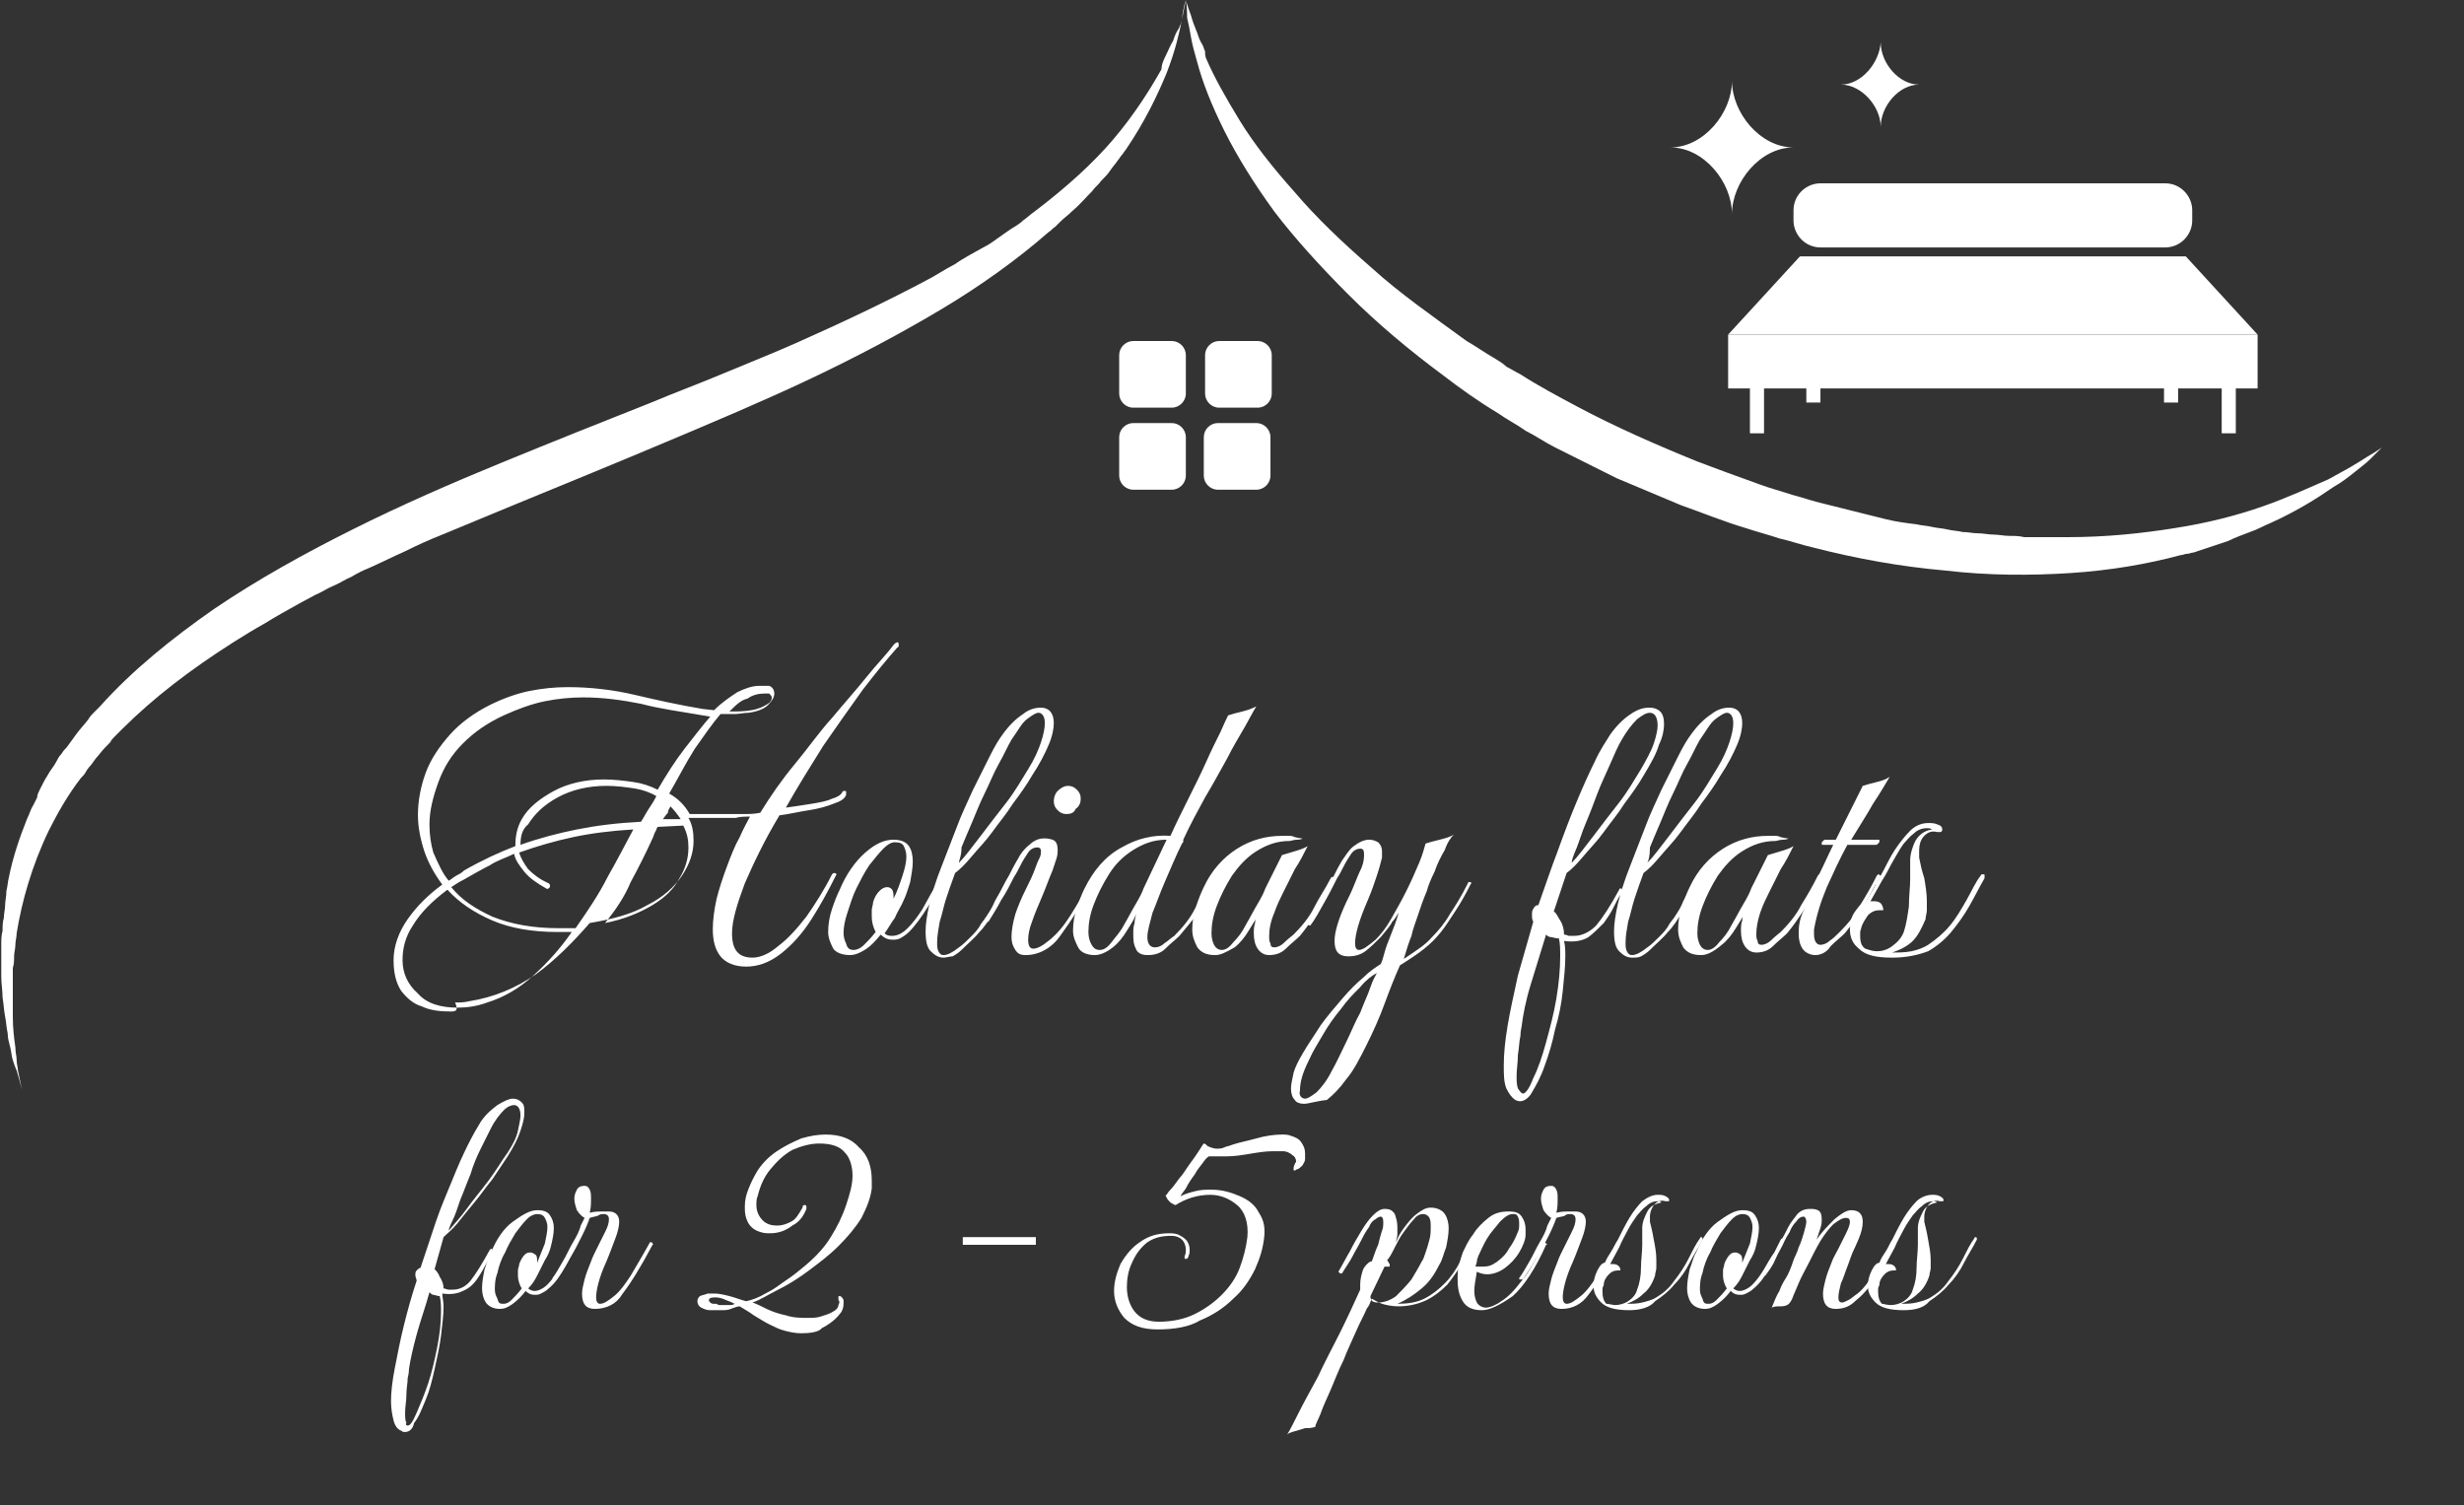 <?xml version="1.0" encoding="UTF-8"?>
<!-- Generator: Adobe Illustrator 27.0.1, SVG Export Plug-In . SVG Version: 6.00 Build 0)  -->
<svg xmlns="http://www.w3.org/2000/svg" xmlns:xlink="http://www.w3.org/1999/xlink" version="1.1" id="Ebene_1" x="0px" y="0px" viewBox="0 0 192.2 117.4" style="enable-background:new 0 0 192.2 117.4;" xml:space="preserve">
<rect x="0" y="0" width="192.2" height="117.4" fill="#333333" stroke="none"/>
<style type="text/css">
	.st0{fill:#FFFFFF;}
</style>
<g>
	<path class="st0" d="M130.3,11.5c2.6,0,4.8,2.7,4.8,5.2c0-2.5,2.2-5.2,4.8-5.2c-2.6,0-4.8-2.7-4.8-5.2   C135.1,8.8,132.9,11.5,130.3,11.5z"></path>
	<path class="st0" d="M143.6,6.6c1.6,0,3.1,1.7,3.1,3.3c0-1.6,1.4-3.3,3-3.3c-1.6,0-3-1.7-3-3.3C146.6,4.9,145.2,6.6,143.6,6.6z"></path>
	<g>
		<path class="st0" d="M92.5,30.7c0,0.6-0.5,1.1-1.1,1.1h-3c-0.6,0-1.1-0.5-1.1-1.1v-3c0-0.6,0.5-1.1,1.1-1.1h3    c0.6,0,1.1,0.5,1.1,1.1V30.7z"></path>
		<path class="st0" d="M99.2,30.7c0,0.6-0.5,1.1-1.1,1.1h-3c-0.6,0-1.1-0.5-1.1-1.1v-3c0-0.6,0.5-1.1,1.1-1.1h3    c0.6,0,1.1,0.5,1.1,1.1V30.7z"></path>
		<path class="st0" d="M92.5,37.1c0,0.6-0.5,1.1-1.1,1.1h-3c-0.6,0-1.1-0.5-1.1-1.1v-3c0-0.6,0.5-1.1,1.1-1.1h3    c0.6,0,1.1,0.5,1.1,1.1V37.1z"></path>
		<path class="st0" d="M99.1,37.1c0,0.6-0.5,1.1-1.1,1.1h-3c-0.6,0-1.1-0.5-1.1-1.1v-3c0-0.6,0.5-1.1,1.1-1.1h3    c0.6,0,1.1,0.5,1.1,1.1V37.1z"></path>
	</g>
	<g>
		<path class="st0" d="M1.7,85c0,0-0.1-0.5-0.4-1.5C1.2,83.3,1.1,83,1,82.7s-0.1-0.6-0.2-1S0.6,81,0.6,80.6    c-0.1-0.4-0.1-0.8-0.2-1.3s-0.1-0.9-0.2-1.5c0-0.5-0.1-1.1-0.1-1.6c0-0.1,0-0.3,0-0.4s0-0.3,0-0.4c0-0.3,0-0.6,0-0.9s0-0.6,0-0.9    s0-0.6,0.1-1c0-0.3,0-0.7,0.1-1c0-0.3,0.1-0.7,0.1-1s0.1-0.7,0.1-1.1c0.1-0.4,0.1-0.7,0.2-1.1c0.3-1.5,0.8-3,1.4-4.5    c0.2-0.4,0.3-0.8,0.5-1.1c0.1-0.2,0.2-0.4,0.3-0.6c0-0.2,0.1-0.4,0.2-0.6c0.2-0.4,0.4-0.8,0.6-1.1c0.2-0.4,0.5-0.7,0.7-1.1    c0.1-0.2,0.2-0.4,0.4-0.6c0.1-0.2,0.3-0.4,0.4-0.5c0.3-0.4,0.5-0.7,0.8-1.1c0.3-0.4,0.6-0.7,0.9-1.1c0.1-0.2,0.3-0.4,0.4-0.5    c0.2-0.2,0.3-0.3,0.5-0.5c2.5-2.8,5.6-5.3,8.9-7.6c3.4-2.3,7-4.3,10.8-6.2s7.7-3.6,11.6-5.2c3.9-1.6,7.9-3.2,11.7-4.7    c1.9-0.8,3.8-1.5,5.7-2.3s3.7-1.5,5.5-2.3c3.6-1.6,7-3.2,10.2-4.9c0.8-0.4,1.5-0.9,2.3-1.3c0.7-0.5,1.5-0.9,2.2-1.3    c0.4-0.2,0.7-0.4,1.1-0.7c0.3-0.2,0.7-0.5,1-0.7s0.7-0.4,1-0.7c0.3-0.2,0.6-0.5,0.9-0.7c2.5-1.9,4.6-3.8,6.2-5.7s2.8-3.8,3.7-5.4    c0-0.4,0.2-0.8,0.4-1.2s0.3-0.7,0.5-1c0.1-0.3,0.2-0.6,0.4-0.9C92,2.2,92,2,92.1,1.9c0-0.1,0.1-0.3,0.1-0.4c0.1-1,0.3-1.5,0.3-1.5    s-0.1,0.5-0.3,1.5c-0.2,1-0.5,2.4-1.2,4.2c-0.7,1.7-1.7,3.8-3.2,6c-0.1,0.1-0.2,0.3-0.3,0.4c-0.1,0.1-0.2,0.3-0.3,0.4    c-0.2,0.3-0.4,0.5-0.6,0.8s-0.4,0.5-0.7,0.8c-0.2,0.3-0.5,0.5-0.7,0.8c-0.5,0.5-1,1.1-1.6,1.6c-0.3,0.3-0.6,0.5-0.9,0.8    c-0.1,0.1-0.3,0.3-0.4,0.4c-0.2,0.1-0.3,0.3-0.5,0.4c-2.4,2.1-5.3,4.2-8.5,6.1s-6.6,3.7-10.2,5.4c-3.6,1.7-7.4,3.3-11.2,4.9    c-3.8,1.6-7.7,3.2-11.6,4.8c-1.9,0.8-3.9,1.6-5.8,2.4c-1,0.4-1.9,0.8-2.9,1.3c-0.9,0.4-1.9,0.9-2.8,1.3c-0.5,0.2-0.9,0.4-1.4,0.7    c-0.5,0.2-0.9,0.5-1.4,0.7s-0.9,0.5-1.4,0.7c-0.4,0.2-0.9,0.5-1.3,0.7c-0.9,0.5-1.8,1-2.6,1.5c-0.9,0.5-1.7,1-2.5,1.5    c-3.3,2.1-6.2,4.3-8.7,6.8c-0.2,0.2-0.3,0.3-0.5,0.5s-0.3,0.3-0.4,0.5c-0.3,0.3-0.6,0.6-0.9,1c-0.3,0.3-0.5,0.7-0.8,1    C7,59.8,6.8,60,6.7,60.2c-0.1,0.2-0.2,0.3-0.4,0.5c-1,1.3-1.8,2.7-2.5,4.1c-1.3,2.7-2.1,5.5-2.5,8c0,0.3-0.1,0.6-0.1,0.9    s-0.1,0.6-0.1,0.9s0,0.6-0.1,0.9c0,0.1,0,0.3,0,0.4s0,0.3,0,0.4c0,0.5,0,1.1,0,1.6s0,1,0,1.4c0,0.9,0.1,1.7,0.2,2.4    c0,0.4,0.1,0.7,0.1,1s0.1,0.6,0.1,0.8C1.6,84.4,1.7,85,1.7,85z"></path>
		<path class="st0" d="M92.5,0c0,0,0.1,0.4,0.4,1.2c0.1,0.4,0.3,0.9,0.5,1.4c0.1,0.3,0.2,0.6,0.4,0.9C93.9,3.7,93.9,3.8,94,4    c0,0.2,0,0.4,0.1,0.6c0.6,1.4,1.5,3,2.6,4.8s2.6,3.7,4.3,5.6c1.7,2,3.7,3.9,6,5.9c2.2,2,4.8,3.8,7.4,5.7c0.7,0.4,1.4,0.9,2.1,1.3    c0.3,0.2,0.7,0.4,1,0.7c0.4,0.2,0.7,0.4,1.1,0.6c1.4,0.9,2.9,1.7,4.4,2.5c3,1.6,6.2,3,9.4,4.3c1.6,0.6,3.2,1.2,4.9,1.8    c0.8,0.3,1.6,0.5,2.5,0.8c0.8,0.2,1.6,0.5,2.5,0.7c0.4,0.1,0.8,0.2,1.2,0.3s0.8,0.2,1.2,0.3s0.8,0.2,1.2,0.3s0.8,0.2,1.2,0.3    c0.8,0.2,1.6,0.3,2.4,0.4c0.4,0.1,0.8,0.1,1.2,0.2c0.4,0.1,0.8,0.1,1.2,0.2c0.4,0.1,0.8,0.1,1.2,0.2c0.4,0,0.8,0.1,1.2,0.1    s0.8,0.1,1.2,0.1s0.8,0.1,1.2,0.1s0.8,0,1.2,0.1c0.4,0,0.8,0,1.1,0c0.8,0,1.5,0,2.3,0c3,0,5.8-0.3,8.3-0.7c2.6-0.4,4.9-1,6.9-1.7    s3.7-1.5,5.1-2.1c0.7-0.4,1.3-0.7,1.8-1s1-0.6,1.3-0.8c0.7-0.4,1.1-0.7,1.1-0.7s-0.3,0.3-0.9,0.9c-0.3,0.3-0.7,0.6-1.2,1    s-1,0.8-1.7,1.2c-1.3,0.9-2.9,1.9-4.9,2.8c-0.5,0.2-1,0.5-1.6,0.7c-0.5,0.2-1.1,0.4-1.7,0.7c-0.6,0.2-1.2,0.4-1.8,0.6    c-0.3,0.1-0.6,0.2-0.9,0.3c-0.2,0-0.3,0.1-0.5,0.1s-0.3,0.1-0.5,0.1c-2.6,0.7-5.5,1.2-8.6,1.4s-6.4,0.2-9.8-0.2    c-3.4-0.3-6.8-0.9-10.3-1.8c-0.9-0.2-1.7-0.5-2.6-0.7c-0.9-0.3-1.7-0.5-2.6-0.8c-1.7-0.5-3.4-1.2-5.1-1.8c-1.7-0.7-3.3-1.4-5-2.1    c-1.6-0.8-3.2-1.6-4.8-2.4c-0.8-0.4-1.5-0.9-2.3-1.3c-0.7-0.5-1.5-0.9-2.2-1.4c-1.5-0.9-2.9-1.9-4.2-2.9c-2.7-2-5.2-4.1-7.4-6.3    c-2.2-2.2-4.2-4.4-5.8-6.5c-1.6-2.2-2.9-4.3-3.9-6.3s-1.7-3.8-2.1-5.3c-0.2-0.7-0.4-1.4-0.5-2s-0.2-1.1-0.3-1.5    C92.6,0.4,92.5,0,92.5,0z"></path>
	</g>
	<g>
		<path class="st0" d="M168.9,19.3H142c-1.2,0-2.1-1-2.1-2.1v-0.8c0-1.2,1-2.1,2.1-2.1h26.9c1.2,0,2.1,1,2.1,2.1v0.8    C171,18.3,170.1,19.3,168.9,19.3z"></path>
		<g>
			<rect x="136.5" y="29" class="st0" width="1.1" height="4.8"></rect>
			<rect x="140.9" y="26.6" class="st0" width="1.1" height="4.8"></rect>
			<polygon class="st0" points="173.3,33.8 174.4,33.8 174.4,29 173.3,29    "></polygon>
			<polygon class="st0" points="168.8,31.4 169.9,31.4 169.9,26.6 168.8,26.6    "></polygon>
			<polygon class="st0" points="170.5,20 156,20 154.9,20 140.4,20 134.8,26.1 154.9,26.1 156,26.1 176.1,26.1    "></polygon>
			<polygon class="st0" points="156,26.1 154.9,26.1 134.8,26.1 134.8,30.3 154.9,30.3 156,30.3 176.1,30.3 176.1,26.1    "></polygon>
		</g>
	</g>
</g>
<g>
	<path class="st0" d="M31.6,111.7c-0.1,0-0.2,0-0.3-0.1c-0.3-0.1-0.5-0.4-0.6-0.8c-0.1-0.4-0.2-0.9-0.2-1.5c0-0.7,0.1-1.6,0.3-2.6   c0.2-1,0.4-2.1,0.7-3.3c0.3-1.2,0.6-2.3,1-3.5c0-0.1-0.1-0.3-0.1-0.4c0-0.2,0-0.3,0.1-0.4c0.1-0.1,0.2-0.2,0.3-0.2   c0.4-1.2,0.8-2.4,1.2-3.6c0.4-1.2,0.9-2.3,1.3-3.3c0.4-1,0.8-1.9,1.2-2.7s0.7-1.3,1-1.8c0.4-0.6,0.9-1,1.3-1.3   c0.5-0.3,0.9-0.5,1.2-0.5c0.3,0,0.5,0.1,0.7,0.3c0.2,0.2,0.2,0.4,0.2,0.8c0,0.4-0.1,0.8-0.3,1.4c-0.2,0.6-0.5,1.2-1,2   c-0.4,0.6-0.8,1.2-1.2,1.8c-0.5,0.6-0.9,1.2-1.4,1.8c-0.5,0.6-0.9,1.1-1.3,1.6c-0.4,0.5-0.8,0.8-1.1,1.1L33.9,99   c0.1,0.1,0.3,0.3,0.4,0.6c0.2,0.3,0.3,0.6,0.3,0.9c0.1,0,0.3,0.1,0.4,0.1c0.1,0,0.2,0,0.3,0c0.5,0,1-0.2,1.4-0.7   c0.4-0.5,0.9-1.3,1.5-2.4c0,0,0.1-0.1,0.1-0.1c0,0,0.1,0,0.1,0.1c0,0,0,0.1,0,0.2c-0.2,0.4-0.4,0.8-0.6,1.1c-0.2,0.4-0.4,0.7-0.6,1   c-0.3,0.4-0.6,0.7-1.1,0.9c-0.4,0.2-0.9,0.3-1.6,0.2c0,0.3,0.1,0.6,0.1,1c0,0.7-0.1,1.4-0.2,2.3c-0.1,0.8-0.3,1.7-0.5,2.6   c-0.2,0.9-0.4,1.7-0.7,2.4c-0.3,0.7-0.5,1.3-0.9,1.8C32.2,111.5,31.9,111.7,31.6,111.7z M31.8,111.2c0.2,0,0.4-0.3,0.7-1   c0.3-0.7,0.6-1.4,0.9-2.3c0.3-0.9,0.5-1.8,0.7-2.8c0.2-1,0.3-1.9,0.3-2.8c0-0.4,0-0.8-0.1-1.2c-0.2,0-0.4-0.1-0.5-0.1   c-0.1,0-0.2-0.1-0.3-0.2c-0.3,1.1-0.7,2.2-1,3.3c-0.3,1.1-0.5,2-0.6,2.7c0,0.1,0,0.3-0.1,0.7c0,0.4-0.1,0.8-0.1,1.3   c0,0.5-0.1,0.9-0.1,1.4c0,0.3,0,0.6,0.1,0.8C31.6,111.1,31.7,111.2,31.8,111.2z M35,96c0.4-0.5,0.9-1,1.4-1.7   c0.5-0.7,1.1-1.4,1.7-2.2c0.6-0.8,1-1.5,1.5-2.2c0.4-0.6,0.7-1.2,0.8-1.7s0.2-0.9,0.2-1.2c0-0.5-0.2-0.8-0.5-0.8   c-0.2,0-0.5,0.1-0.8,0.4c-0.3,0.3-0.7,0.8-1,1.4c-0.2,0.4-0.5,1-0.8,1.6c-0.3,0.6-0.6,1.3-0.8,2c-0.3,0.7-0.5,1.3-0.8,2   c-0.2,0.6-0.4,1.2-0.6,1.6C35.1,95.6,35,95.9,35,96z"></path>
	<path class="st0" d="M39,102.1c-0.5,0-0.9-0.2-1.1-0.5c-0.2-0.3-0.3-0.7-0.3-1.1c0-0.5,0.1-1,0.2-1.5c0.2-0.5,0.3-1,0.5-1.3   c0.4-1,1-1.9,1.7-2.4s1.3-0.9,1.9-0.9c0.5,0,0.8,0.1,1,0.4c0.2,0.3,0.3,0.6,0.3,1c0,0.4-0.1,0.9-0.2,1.3c-0.1,0.5-0.3,0.9-0.5,1.2   c-0.2,0.4-0.4,0.8-0.6,1.2c-0.2,0.4-0.4,0.7-0.7,1c0.1,0.1,0.3,0.2,0.5,0.2c0.3,0,0.7-0.2,1-0.5c0.3-0.3,0.6-0.7,0.9-1.2   c0.3-0.5,0.5-0.9,0.8-1.3c0.2-0.4,0.4-0.8,0.5-1c0,0,0.1-0.1,0.1-0.1c0,0,0.1,0,0.1,0.1c0,0.1,0,0.1,0,0.2c-0.3,0.6-0.6,1.2-1,1.9   c-0.4,0.7-0.8,1.3-1.3,1.7c-0.2,0.2-0.4,0.3-0.6,0.4c-0.2,0.1-0.3,0.1-0.5,0.1c-0.3,0-0.5-0.1-0.7-0.3c-0.3,0.4-0.6,0.7-1,1   C39.6,102,39.3,102.1,39,102.1z M39.3,101.7c0.2,0,0.4-0.1,0.6-0.3c0.2-0.2,0.5-0.5,0.8-0.9c-0.2-0.3-0.3-0.7-0.3-1   c0-0.1,0-0.3,0-0.4c0-0.2,0.1-0.3,0.1-0.5c0.1-0.3,0.3-0.6,0.4-0.7c0.2-0.2,0.3-0.2,0.5-0.2c0.1,0,0.3,0.1,0.4,0.2   c0.1,0.1,0.1,0.3,0.1,0.6c0.2-0.5,0.4-1,0.6-1.5c0.1-0.5,0.2-0.9,0.2-1.3c0-0.3-0.1-0.5-0.2-0.7c-0.1-0.2-0.3-0.3-0.6-0.3   c-0.2,0-0.5,0.1-0.8,0.4c-0.3,0.3-0.6,0.7-0.9,1.1c-0.3,0.5-0.6,1-0.8,1.5c-0.3,0.5-0.5,1.1-0.6,1.6c-0.2,0.5-0.2,1-0.2,1.3   c0,0.3,0.1,0.5,0.2,0.7C38.9,101.7,39,101.7,39.3,101.7z"></path>
	<path class="st0" d="M46.4,102.1c-0.7,0-1-0.4-1-1.2c0-0.3,0.1-0.7,0.2-1.1c0.1-0.4,0.3-0.9,0.5-1.4c0.1-0.3,0.3-0.7,0.5-1.1   c0.2-0.4,0.4-0.8,0.6-1.2c0.2-0.4,0.3-0.7,0.3-1c0-0.2-0.1-0.4-0.4-0.4c-0.1,0-0.3,0-0.4,0.1c-0.2,0.1-0.4,0.1-0.7,0.2   c-0.1,0.3-0.3,0.8-0.6,1.4c-0.3,0.6-0.6,1.2-1,1.8c-0.3,0.6-0.7,1.1-1,1.6c0,0,0,0-0.1,0s-0.1,0-0.1,0c-0.1,0-0.1,0-0.1-0.1   c0.3-0.4,0.5-0.8,0.8-1.3c0.3-0.5,0.5-1,0.8-1.5s0.5-0.9,0.6-1.3c0.2-0.4,0.3-0.6,0.3-0.6c-0.2-0.1-0.4-0.3-0.6-0.6   c-0.1-0.3-0.2-0.6-0.2-0.9c0-0.3,0.1-0.5,0.2-0.7c0.1-0.2,0.3-0.3,0.6-0.3c0.2,0,0.3,0.1,0.4,0.3c0.1,0.2,0.1,0.4,0.1,0.7   c0,0.4,0,0.7-0.1,1.1c0.4-0.1,0.7-0.1,0.9-0.1c0.2,0,0.5,0,0.6,0c0.5,0,0.8,0.3,0.8,0.8c0,0.3-0.1,0.8-0.3,1.3   c-0.2,0.5-0.4,1.1-0.7,1.8c-0.6,1.3-0.8,2.3-0.8,2.8c0,0.3,0.1,0.5,0.3,0.5c0.3,0,0.6-0.2,1.1-0.6c0.5-0.4,0.9-1,1.3-1.6   c0.4-0.7,0.9-1.5,1.5-2.6c0,0,0,0,0.1,0c0,0,0.1,0,0.1,0.1c0,0,0.1,0.1,0,0.1c-0.9,1.7-1.7,3-2.4,3.9   C48.1,101.7,47.3,102.1,46.4,102.1z"></path>
	<path class="st0" d="M62.5,104c-0.5,0-0.9-0.1-1.3-0.2c-0.4-0.1-0.8-0.3-1.2-0.5c-0.4-0.2-0.7-0.4-1.2-0.7   c-0.4-0.3-0.8-0.5-1.1-0.7c-0.2,0-0.4,0.1-0.7,0.2c-0.2,0.1-0.5,0.1-0.8,0.1c-0.2,0-0.5,0-0.8,0c-0.3,0-0.5-0.1-0.7-0.2   c-0.2-0.1-0.3-0.3-0.3-0.5c0-0.2,0.1-0.3,0.2-0.4c0.2-0.1,0.4-0.1,0.6-0.2c0.2,0,0.4,0,0.5,0c0.4,0,0.8,0.1,1.2,0.2   c0.4,0.1,0.9,0.3,1.3,0.4c0.5-0.1,1-0.3,1.5-0.6c0.2-0.1,0.6-0.3,1-0.6c0.4-0.3,0.9-0.6,1.4-1c0.5-0.4,1-0.8,1.5-1.3   c0.5-0.5,0.9-1,1.2-1.5c0.5-0.8,0.9-1.6,1.2-2.5c0.3-0.9,0.5-1.6,0.5-2.3c0-0.7-0.2-1.4-0.6-1.8c-0.4-0.5-1.1-0.7-2-0.7   c-0.7,0-1.4,0.2-2.1,0.5c-0.7,0.4-1.2,0.9-1.7,1.5c-0.5,0.6-0.8,1.3-1,2.1c-0.1,0.2-0.1,0.5-0.1,0.7c0,0.5,0.2,0.9,0.5,1.2   c0.3,0.3,0.7,0.4,1.1,0.4c0.4,0,0.7-0.1,1.1-0.3s0.6-0.6,0.9-1.1c0-0.2,0.1-0.2,0.2-0.2c0,0,0.1,0,0.1,0.1c0,0,0,0,0,0.1   c0,0,0,0.1,0,0.1c-0.2,0.5-0.5,1-1.1,1.3c-0.5,0.4-1.1,0.6-1.7,0.6c-0.3,0-0.5,0-0.8-0.1s-0.5-0.2-0.7-0.4   c-0.2-0.2-0.3-0.4-0.4-0.7c-0.1-0.3-0.1-0.6-0.1-0.9c0-0.5,0.1-0.9,0.3-1.4c0.2-0.5,0.4-0.9,0.7-1.4c0.4-0.6,0.9-1.1,1.5-1.5   c0.6-0.4,1.2-0.7,1.9-1c0.7-0.2,1.3-0.3,1.9-0.3c1.1,0,2,0.3,2.6,1c0.7,0.6,1,1.5,1,2.6c0,0.1,0,0.2,0,0.3s0,0.2,0,0.3   c-0.1,0.8-0.4,1.5-0.8,2.3c-0.5,0.8-1.1,1.5-1.8,2.2c-0.7,0.7-1.5,1.3-2.3,1.9c-0.8,0.6-1.6,1.1-2.4,1.5c-0.8,0.4-1.4,0.8-2,1   c0.3,0.1,0.7,0.3,1.1,0.5s1,0.4,1.5,0.5c0.6,0.2,1.2,0.2,1.7,0.2c0.3,0,0.7,0,1-0.1c0.3-0.1,0.7-0.2,1-0.4c0.2-0.1,0.4-0.3,0.4-0.5   c0.1-0.2,0.1-0.3,0-0.4c0-0.1,0-0.2,0-0.2c0-0.1,0-0.1,0.1-0.1c0.1,0,0.2,0.1,0.3,0.3c0,0.1,0,0.2,0,0.3c0,0.3-0.1,0.6-0.3,0.8   c-0.3,0.4-0.8,0.8-1.4,1.1C63.9,103.9,63.2,104,62.5,104z M56.2,101.8c0.2,0,0.4,0,0.6,0c0.2,0,0.4,0,0.5-0.1   c-0.2-0.1-0.4-0.2-0.7-0.3c-0.2-0.1-0.5-0.2-0.8-0.2c-0.4,0-0.5,0.1-0.5,0.2c0,0.1,0,0.1,0.1,0.2c0.1,0.1,0.2,0.1,0.3,0.1   c0.1,0,0.1,0,0.2,0C56,101.8,56.1,101.8,56.2,101.8z"></path>
	<path class="st0" d="M75.1,97.1l0-0.6h5.7v0.6H75.1z"></path>
	<path class="st0" d="M90.3,103.7c-1.2,0-2-0.3-2.6-0.9c-0.5-0.6-0.8-1.3-0.8-2.1c0-0.7,0.2-1.4,0.5-2.1c0.4-0.7,0.9-1.3,1.5-1.7   c0.7-0.5,1.4-0.7,2.3-0.7c0.2,0,0.4,0,0.7,0.1c0.2,0.1,0.4,0.2,0.6,0.4c0.2,0.2,0.3,0.5,0.3,0.8c0,0.1,0,0.3-0.1,0.5   c0,0.1-0.1,0.2-0.2,0.2c-0.1,0-0.1,0-0.1-0.2c0.1-0.2,0.1-0.4,0.1-0.5c0-0.3-0.1-0.6-0.3-0.8c-0.2-0.2-0.5-0.3-0.8-0.3   c-0.7,0-1.3,0.1-1.9,0.5c-0.5,0.4-0.9,0.9-1.2,1.6c-0.3,0.6-0.4,1.3-0.4,1.9c0,0.7,0.2,1.4,0.6,1.9c0.4,0.5,1,0.8,1.9,0.8   c1,0,2-0.2,2.8-0.6s1.5-0.9,2.1-1.5c0.6-0.6,1.1-1.3,1.4-2.1c0.3-0.8,0.5-1.6,0.6-2.4c0.1-1.1-0.2-2-0.8-2.5   c-0.6-0.5-1.3-0.8-2.1-0.8c-1,0-1.9,0.3-2.7,0.8c-0.1,0-0.2-0.1-0.4-0.2c-0.1-0.1-0.3-0.3-0.3-0.4c-0.1-0.1-0.1-0.2,0-0.2   c0,0,0.1-0.2,0.3-0.4c0.2-0.2,0.4-0.5,0.7-0.9c0.3-0.3,0.5-0.7,0.8-1.1c0.3-0.4,0.5-0.7,0.7-1c0.2-0.3,0.3-0.5,0.4-0.6   c0.1,0,0.2,0.1,0.3,0.2c0.2,0.1,0.5,0.2,0.7,0.2c0.2,0,0.4,0,0.6-0.1c0.2-0.1,0.4-0.1,0.6-0.2c0.6-0.2,1.2-0.3,1.9-0.5   c0.7-0.2,1.4-0.3,2-0.3c0.2,0,0.5,0,0.7,0.1c0.3,0.1,0.6,0.2,0.8,0.5c0.2,0.3,0.3,0.5,0.3,0.9c0,0.1,0,0.1,0,0.2c0,0,0,0.1,0,0.2   c0,0.2-0.1,0.3-0.2,0.5c-0.1,0.1-0.3,0.3-0.4,0.3c-0.1,0-0.1,0.1-0.2,0.1c-0.1,0-0.1,0-0.1-0.1c0-0.1,0-0.2,0.1-0.4   c0-0.1,0.1-0.1,0.1-0.2c0-0.2-0.1-0.4-0.3-0.5c-0.2-0.2-0.5-0.3-0.7-0.3c-0.1,0-0.2,0-0.4,0c-0.1,0-0.3,0-0.4,0   c-0.6,0-1.2,0.1-1.8,0.2c-0.6,0.1-1.2,0.2-1.8,0.2c-0.1,0-0.2,0-0.4,0c-0.1,0-0.3,0-0.4,0c-0.1,0-0.2,0-0.3,0c-0.1,0-0.2,0-0.3,0   c0,0-0.2,0.1-0.4,0.4c-0.2,0.3-0.5,0.6-0.7,1c-0.3,0.4-0.5,0.7-0.7,1.1c-0.2,0.3-0.4,0.5-0.4,0.6c0.4-0.2,0.8-0.3,1.2-0.4   c0.4-0.1,0.8-0.1,1.2-0.1c0.8,0,1.5,0.2,2.2,0.5c0.7,0.3,1.2,0.7,1.5,1.3c0.4,0.6,0.5,1.2,0.4,2c-0.1,0.8-0.3,1.5-0.7,2.4   c-0.4,0.8-0.9,1.6-1.7,2.3c-0.7,0.7-1.6,1.3-2.6,1.7C92.8,103.5,91.6,103.7,90.3,103.7z"></path>
	<path class="st0" d="M100.4,111.9c0.2-0.3,0.5-0.9,0.9-1.7c0.4-0.8,0.9-1.7,1.5-2.8c0.5-1.1,1.1-2.2,1.7-3.4   c0.6-1.2,1.1-2.3,1.6-3.4c0,0,0-0.1,0-0.2c0-0.1,0-0.1,0-0.2c0-0.4,0.1-0.8,0.2-1.1s0.4-0.6,0.6-0.7l0.1,0c0.2-0.5,0.3-0.9,0.5-1.3   c0.1-0.4,0.2-0.8,0.3-1.1c0.1-0.2,0.1-0.5,0.1-0.7c0-0.3-0.1-0.4-0.2-0.4c-0.1,0-0.3,0.1-0.4,0.2c-0.2,0.1-0.4,0.3-0.5,0.6   c-0.3,0.4-0.5,0.8-0.7,1.2c-0.2,0.4-0.4,0.7-0.6,1.1c-0.2,0.4-0.5,0.8-0.8,1.3c0,0-0.1,0.1-0.2,0s-0.1-0.1-0.1-0.1   c0.3-0.5,0.6-1.1,0.9-1.6c0.3-0.6,0.6-1.1,0.9-1.6c0.3-0.5,0.6-0.9,0.9-1.2c0.3-0.3,0.6-0.5,0.9-0.5c0.4,0,0.6,0.1,0.8,0.4   c0.1,0.3,0.2,0.6,0.2,1c0,0.2,0,0.4,0,0.6c0,0.2-0.1,0.4-0.1,0.6c0.1-0.3,0.3-0.7,0.6-1.1c0.3-0.4,0.6-0.8,1-1.1   c0.4-0.3,0.7-0.5,1.1-0.5c0.5,0,0.9,0.2,1.1,0.5c0.2,0.3,0.3,0.7,0.3,1.1c0,0.5-0.1,1-0.2,1.5c-0.2,0.5-0.3,1-0.5,1.3   c-0.4,0.8-0.8,1.4-1.4,1.9c-0.6,0.5-1.2,0.9-1.9,1.2c0.8,0,1.5-0.1,2.1-0.4c0.6-0.3,1.1-0.7,1.6-1.2c0.5-0.5,0.9-1.1,1.2-1.7   c0.4-0.6,0.7-1.2,1-1.9c0-0.1,0.1-0.1,0.1-0.1c0,0,0.1,0,0.1,0.1c0,0,0,0.1,0,0.1c-0.3,0.7-0.7,1.3-1,1.9c-0.4,0.6-0.8,1.2-1.2,1.7   c-0.5,0.5-1,0.9-1.6,1.2c-0.6,0.3-1.4,0.5-2.2,0.5c-0.5,0-1-0.1-1.3-0.2c-0.3-0.1-0.6-0.3-0.8-0.4l-0.2,0.5l-0.2,0.3   c-0.2,0.5-0.5,1-0.8,1.7c-0.3,0.7-0.7,1.5-1,2.3c-0.4,0.8-0.7,1.6-1,2.3c-0.3,0.7-0.6,1.3-0.8,1.9c-0.2,0.5-0.4,0.8-0.4,1   c-0.3,0.1-0.5,0.1-0.8,0.1C100.9,111.7,100.6,111.7,100.4,111.9z M107.5,101.6c0.5,0,1-0.2,1.4-0.5c0.4-0.4,0.8-0.8,1.2-1.3   c0.3-0.5,0.6-1,0.8-1.4c0.1-0.1,0.2-0.4,0.3-0.7c0.1-0.3,0.2-0.6,0.3-1c0.1-0.3,0.1-0.7,0.1-1c0-0.3,0-0.5-0.1-0.7   c-0.1-0.2-0.3-0.3-0.5-0.3c-0.2,0-0.5,0.1-0.7,0.4c-0.3,0.3-0.5,0.6-0.8,1c-0.3,0.4-0.5,0.8-0.7,1.2c-0.2,0.4-0.4,0.8-0.6,1   c0.1,0.1,0.1,0.2,0.2,0.3c0,0.1,0,0.2,0,0.2c-0.1,0-0.1,0-0.2,0c-0.1,0-0.1,0-0.2,0l-1.1,2.3C106.9,101.5,107.1,101.6,107.5,101.6z   "></path>
	<path class="st0" d="M115.6,102.2c-0.7,0-1.2-0.2-1.5-0.7c-0.3-0.5-0.4-1-0.4-1.7c0-0.4,0-0.8,0.1-1.1c0.1-0.4,0.2-0.7,0.3-1   c0.2-0.4,0.4-0.9,0.8-1.4c0.3-0.5,0.7-0.9,1.2-1.3c0.5-0.4,1-0.5,1.6-0.5c0.5,0,0.8,0.1,1,0.4c0.2,0.3,0.3,0.6,0.3,1   c0,0.1,0,0.1,0,0.2c0,0.1,0,0.1,0,0.2c0,0.4-0.2,0.9-0.5,1.4c-0.3,0.5-0.7,0.9-1.1,1.2c-0.4,0.3-0.9,0.5-1.4,0.5   c-0.3,0-0.6-0.1-0.8-0.2c-0.1,0.6-0.2,1.1-0.2,1.5c0,0.4,0.1,0.7,0.2,0.9c0.1,0.2,0.4,0.4,0.7,0.4c0.3,0,0.8-0.2,1.2-0.5   c0.5-0.3,1-0.8,1.6-1.6c0.6-0.7,1.2-1.8,1.7-3c0,0,0,0,0,0c0,0,0.1,0,0.2,0.1c0.1,0,0.1,0.1,0,0.1c-0.8,1.8-1.7,3.2-2.6,4   C117,101.8,116.2,102.2,115.6,102.2z M115.7,98.8c0.4,0,0.7-0.1,1.1-0.4s0.7-0.6,0.9-1c0.3-0.4,0.5-0.8,0.7-1.3   c0.1-0.2,0.1-0.4,0.1-0.6c0-0.2,0-0.4-0.1-0.6c-0.1-0.2-0.2-0.2-0.4-0.2c-0.3,0-0.6,0.2-1,0.6c-0.3,0.4-0.7,0.8-1,1.3   c-0.3,0.5-0.5,1-0.7,1.4c0,0.1-0.1,0.2-0.1,0.4c0,0.1-0.1,0.3-0.1,0.4C115.3,98.8,115.5,98.8,115.7,98.8z"></path>
	<path class="st0" d="M121.8,102.1c-0.7,0-1-0.4-1-1.2c0-0.3,0.1-0.7,0.2-1.1c0.1-0.4,0.3-0.9,0.5-1.4c0.1-0.3,0.3-0.7,0.5-1.1   s0.4-0.8,0.6-1.2c0.2-0.4,0.3-0.7,0.3-1c0-0.2-0.1-0.4-0.4-0.4c-0.1,0-0.3,0-0.4,0.1s-0.4,0.1-0.7,0.2c-0.1,0.3-0.3,0.8-0.6,1.4   c-0.3,0.6-0.6,1.2-1,1.8c-0.3,0.6-0.7,1.1-1,1.6c0,0,0,0-0.1,0c0,0-0.1,0-0.1,0c-0.1,0-0.1,0-0.1-0.1c0.3-0.4,0.5-0.8,0.8-1.3   c0.3-0.5,0.5-1,0.8-1.5s0.5-0.9,0.6-1.3c0.2-0.4,0.3-0.6,0.3-0.6c-0.2-0.1-0.4-0.3-0.6-0.6c-0.1-0.3-0.2-0.6-0.2-0.9   c0-0.3,0.1-0.5,0.2-0.7c0.1-0.2,0.3-0.3,0.6-0.3c0.2,0,0.3,0.1,0.4,0.3c0.1,0.2,0.1,0.4,0.1,0.7c0,0.4,0,0.7-0.1,1.1   c0.4-0.1,0.7-0.1,0.9-0.1c0.2,0,0.5,0,0.6,0c0.5,0,0.8,0.3,0.8,0.8c0,0.3-0.1,0.8-0.3,1.3c-0.2,0.5-0.4,1.1-0.7,1.8   c-0.6,1.3-0.8,2.3-0.8,2.8c0,0.3,0.1,0.5,0.3,0.5c0.3,0,0.6-0.2,1.1-0.6c0.5-0.4,0.9-1,1.3-1.6c0.4-0.7,0.9-1.5,1.5-2.6   c0,0,0,0,0.1,0c0,0,0.1,0,0.1,0.1c0,0,0.1,0.1,0,0.1c-0.9,1.7-1.7,3-2.4,3.9C123.4,101.7,122.7,102.1,121.8,102.1z"></path>
	<path class="st0" d="M127.1,102.2c-1.1,0-1.8-0.2-2.2-0.6c-0.4-0.4-0.6-0.8-0.6-1.3c0-0.4,0.1-0.8,0.3-1.2c0.2-0.4,0.4-0.6,0.6-0.6   c0.1-0.3,0.3-0.6,0.5-0.9c0.2-0.3,0.3-0.6,0.5-0.9c0.3-0.6,0.6-1.2,0.9-1.7c0.3-0.5,0.7-1,1-1.3c0.4-0.3,0.8-0.5,1.2-0.5   c0.2,0,0.4,0,0.6,0.1c0.2,0.1,0.3,0.2,0.3,0.3c0,0.1,0,0.1-0.1,0.1c-0.1,0-0.1,0-0.2,0c-0.3-0.1-0.6,0-0.8,0.2   c-0.2,0.2-0.4,0.6-0.4,1c0,0.1,0,0.1,0,0.2c0,0.1,0,0.2,0,0.2c0.1,0.4,0.2,0.8,0.3,1.4c0.1,0.5,0.2,1,0.2,1.6c0,0.2,0,0.4,0,0.6   c0,0.2-0.1,0.4-0.1,0.6c-0.2,0.6-0.5,1.1-0.9,1.4c-0.4,0.4-0.8,0.6-1.3,0.8c0.4,0,0.8,0,1.2-0.1c0.4-0.1,0.8-0.2,1.1-0.4   c0.5-0.3,1-0.7,1.4-1.3c0.4-0.5,0.8-1.1,1.1-1.7c0.3-0.6,0.6-1.2,0.9-1.6c0-0.1,0.1-0.1,0.1-0.1c0,0,0.1,0,0.1,0.1c0,0,0,0.1,0,0.1   c-0.3,0.6-0.7,1.2-1,1.8c-0.3,0.6-0.7,1.2-1.2,1.7c-0.4,0.5-0.9,0.9-1.5,1.3C128.7,102,127.9,102.2,127.1,102.2z M126,101.8   c0.3,0,0.7-0.1,1-0.3c0.3-0.2,0.6-0.5,0.7-0.9c0.2-0.5,0.3-1.1,0.3-1.7c0-0.6,0.1-1.2,0.1-1.8c0-0.6,0-1,0-1.3   c0-0.5,0.2-0.9,0.4-1.3c0.2-0.4,0.6-0.6,1.1-0.7c-0.1-0.1-0.2-0.1-0.3-0.1c-0.3,0-0.6,0.1-0.9,0.4c-0.3,0.2-0.5,0.5-0.7,0.7   c-0.2,0.3-0.5,0.7-0.7,1.1c-0.2,0.4-0.5,0.9-0.7,1.4l-0.7,1.3c0,0,0.1,0,0.2,0c0.3,0,0.4,0.1,0.5,0.2s0.1,0.3,0.1,0.3   c0,0-0.1,0-0.1,0c0,0-0.1,0-0.1,0c-0.3,0-0.5,0.1-0.7,0.3c-0.2,0.2-0.4,0.5-0.4,0.8c0,0.1-0.1,0.2-0.1,0.3s0,0.2,0,0.3   c0,0.4,0.1,0.7,0.3,0.9C125.5,101.7,125.8,101.8,126,101.8z"></path>
	<path class="st0" d="M133,102.1c-0.5,0-0.9-0.2-1.1-0.5c-0.2-0.3-0.3-0.7-0.3-1.1c0-0.5,0.1-1,0.2-1.5c0.2-0.5,0.3-1,0.5-1.3   c0.4-1,1-1.9,1.7-2.4s1.3-0.9,1.9-0.9c0.5,0,0.8,0.1,1,0.4c0.2,0.3,0.3,0.6,0.3,1c0,0.4-0.1,0.9-0.2,1.3c-0.1,0.5-0.3,0.9-0.5,1.2   c-0.2,0.4-0.4,0.8-0.6,1.2c-0.2,0.4-0.4,0.7-0.7,1c0.1,0.1,0.3,0.2,0.5,0.2c0.3,0,0.7-0.2,1-0.5c0.3-0.3,0.6-0.7,0.9-1.2   c0.3-0.5,0.5-0.9,0.8-1.3c0.2-0.4,0.4-0.8,0.5-1c0,0,0.1-0.1,0.1-0.1c0,0,0.1,0,0.1,0.1c0,0.1,0,0.1,0,0.2c-0.3,0.6-0.6,1.2-1,1.9   c-0.4,0.7-0.8,1.3-1.3,1.7c-0.2,0.2-0.4,0.3-0.6,0.4c-0.2,0.1-0.3,0.1-0.5,0.1c-0.3,0-0.5-0.1-0.7-0.3c-0.3,0.4-0.6,0.7-1,1   C133.6,102,133.3,102.1,133,102.1z M133.3,101.7c0.2,0,0.4-0.1,0.6-0.3c0.2-0.2,0.5-0.5,0.8-0.9c-0.2-0.3-0.3-0.7-0.3-1   c0-0.1,0-0.3,0-0.4c0-0.2,0.1-0.3,0.1-0.5c0.1-0.3,0.3-0.6,0.4-0.7c0.2-0.2,0.3-0.2,0.5-0.2c0.1,0,0.3,0.1,0.4,0.2   c0.1,0.1,0.1,0.3,0.1,0.6c0.2-0.5,0.4-1,0.6-1.5c0.1-0.5,0.2-0.9,0.2-1.3c0-0.3-0.1-0.5-0.2-0.7c-0.1-0.2-0.3-0.3-0.6-0.3   c-0.2,0-0.5,0.1-0.8,0.4c-0.3,0.3-0.6,0.7-0.9,1.1c-0.3,0.5-0.6,1-0.8,1.5c-0.3,0.5-0.5,1.1-0.6,1.6c-0.2,0.5-0.2,1-0.2,1.3   c0,0.3,0.1,0.5,0.2,0.7C132.9,101.7,133,101.7,133.3,101.7z"></path>
	<path class="st0" d="M143.2,102.1c-0.7,0-1-0.4-1-1.2c0-0.3,0.1-0.7,0.2-1.1c0.1-0.4,0.3-0.9,0.5-1.4c0.1-0.3,0.3-0.6,0.5-1   c0.2-0.4,0.4-0.8,0.6-1.2c0.2-0.4,0.3-0.7,0.3-0.9c0-0.2-0.1-0.3-0.3-0.3c-0.3,0-0.6,0.2-1,0.5c-0.3,0.3-0.7,0.8-1,1.3   c-0.3,0.5-0.6,1.1-0.9,1.7c-0.3,0.6-0.6,1.1-0.8,1.6c-0.2,0.5-0.4,0.9-0.5,1.2c-0.1,0.2-0.2,0.4-0.4,0.5c-0.2,0.1-0.4,0.1-0.6,0.1   s-0.4,0-0.6,0.1c0.2-0.5,0.4-1,0.6-1.3c0.1-0.3,0.3-0.7,0.5-1c0.2-0.3,0.4-0.8,0.6-1.4c0.1-0.3,0.3-0.6,0.4-1   c0.2-0.4,0.3-0.8,0.4-1.1c0.1-0.4,0.2-0.7,0.2-0.9c0-0.2-0.1-0.4-0.2-0.4c-0.2,0-0.4,0.1-0.6,0.4c-0.2,0.2-0.4,0.5-0.5,0.8   c-0.2,0.3-0.3,0.5-0.4,0.7c-0.2,0.5-0.5,0.9-0.7,1.4c-0.2,0.5-0.5,0.9-0.8,1.3h0c0,0-0.1,0-0.2,0c-0.1,0-0.1-0.1-0.1-0.1   c0.3-0.4,0.5-0.9,0.8-1.3c0.3-0.4,0.5-0.9,0.7-1.3c0.2-0.3,0.4-0.7,0.6-1.1c0.2-0.4,0.5-0.7,0.7-1c0.3-0.3,0.6-0.4,1-0.4   c0.2,0,0.4,0,0.6,0.1c0.2,0.1,0.3,0.3,0.3,0.7c0,0.2,0,0.4-0.1,0.7c-0.1,0.3-0.2,0.6-0.3,0.9c0.4-0.6,0.9-1.1,1.4-1.6   c0.5-0.4,0.9-0.7,1.3-0.7c0.6,0,0.9,0.3,0.9,0.9c0,0.4-0.1,0.8-0.3,1.3c-0.1,0.2-0.2,0.5-0.4,0.9c-0.2,0.4-0.3,0.8-0.5,1.3   c-0.2,0.5-0.3,0.9-0.5,1.3c-0.1,0.4-0.2,0.8-0.2,1.1c0,0.3,0.1,0.4,0.3,0.4c0.1,0,0.3-0.1,0.5-0.2c0.2-0.1,0.4-0.3,0.7-0.5   c0.5-0.4,0.9-1,1.3-1.6c0.4-0.7,0.9-1.5,1.5-2.6c0,0,0,0,0,0c0,0,0.1,0,0.1,0.1c0,0,0.1,0.1,0,0.1c-0.6,1.2-1.1,2.1-1.6,2.9   c-0.5,0.8-1,1.3-1.5,1.7C144.3,101.9,143.8,102.1,143.2,102.1z"></path>
	<path class="st0" d="M148.5,102.2c-1.1,0-1.8-0.2-2.2-0.6c-0.4-0.4-0.6-0.8-0.6-1.3c0-0.4,0.1-0.8,0.3-1.2c0.2-0.4,0.4-0.6,0.6-0.6   c0.1-0.3,0.3-0.6,0.5-0.9c0.2-0.3,0.3-0.6,0.5-0.9c0.3-0.6,0.6-1.2,0.9-1.7c0.3-0.5,0.7-1,1-1.3s0.8-0.5,1.2-0.5   c0.2,0,0.4,0,0.6,0.1c0.2,0.1,0.3,0.2,0.3,0.3c0,0.1,0,0.1-0.1,0.1c-0.1,0-0.1,0-0.2,0c-0.3-0.1-0.6,0-0.8,0.2   c-0.2,0.2-0.4,0.6-0.4,1c0,0.1,0,0.1,0,0.2c0,0.1,0,0.2,0,0.2c0.1,0.4,0.2,0.8,0.3,1.4s0.2,1,0.2,1.6c0,0.2,0,0.4,0,0.6   c0,0.2-0.1,0.4-0.1,0.6c-0.2,0.6-0.5,1.1-0.9,1.4c-0.4,0.4-0.8,0.6-1.3,0.8c0.4,0,0.8,0,1.2-0.1c0.4-0.1,0.8-0.2,1.1-0.4   c0.5-0.3,1-0.7,1.4-1.3c0.4-0.5,0.8-1.1,1.1-1.7c0.3-0.6,0.6-1.2,0.9-1.6c0-0.1,0.1-0.1,0.1-0.1c0,0,0.1,0,0.1,0.1c0,0,0,0.1,0,0.1   c-0.3,0.6-0.7,1.2-1,1.8c-0.3,0.6-0.7,1.2-1.2,1.7c-0.4,0.5-0.9,0.9-1.5,1.3C150.1,102,149.4,102.2,148.5,102.2z M147.5,101.8   c0.3,0,0.7-0.1,1-0.3c0.3-0.2,0.6-0.5,0.7-0.9c0.2-0.5,0.3-1.1,0.3-1.7c0-0.6,0.1-1.2,0.1-1.8c0-0.6,0-1,0-1.3   c0-0.5,0.2-0.9,0.4-1.3c0.2-0.4,0.6-0.6,1.1-0.7c-0.1-0.1-0.2-0.1-0.3-0.1c-0.3,0-0.6,0.1-0.9,0.4c-0.3,0.2-0.5,0.5-0.7,0.7   c-0.2,0.3-0.5,0.7-0.7,1.1c-0.2,0.4-0.5,0.9-0.7,1.4l-0.7,1.3c0,0,0.1,0,0.2,0c0.3,0,0.4,0.1,0.5,0.2s0.1,0.3,0.1,0.3   c0,0-0.1,0-0.1,0c0,0-0.1,0-0.1,0c-0.3,0-0.5,0.1-0.7,0.3c-0.2,0.2-0.4,0.5-0.4,0.8c0,0.1-0.1,0.2-0.1,0.3c0,0.1,0,0.2,0,0.3   c0,0.4,0.1,0.7,0.3,0.9C146.9,101.7,147.2,101.8,147.5,101.8z"></path>
</g>
<g>
	<path class="st0" d="M35.1,78.9c-0.8,0-1.6-0.1-2.2-0.4c-0.7-0.2-1.2-0.7-1.6-1.2c-0.4-0.6-0.6-1.4-0.6-2.4c0-1.1,0.4-2.2,1.1-3.2   c0.7-1,1.6-1.9,2.7-2.7c-0.6-0.8-1.1-1.7-1.4-2.6c-0.3-0.9-0.5-1.9-0.5-2.8c0-1.1,0.2-2.2,0.6-3.3c0.4-1.1,1.1-2.1,1.9-3   c0.8-0.9,1.9-1.7,3.1-2.3c1-0.5,2.1-0.9,3.1-1.1c1-0.2,2-0.3,3-0.3c1.7,0,3.5,0.2,5.2,0.6c1.7,0.4,3.5,0.8,5.3,1.1l0.9,0.1   c0.6-0.6,1.2-1,1.8-1.4c0.6-0.3,1.2-0.5,1.7-0.5c0.1,0,0.2,0,0.3,0c0.1,0,0.2,0,0.3,0c0,0,0.1,0,0.2,0c0.3,0.1,0.4,0.4,0.4,0.6   c0,0.3-0.2,0.6-0.5,0.9s-0.8,0.5-1.5,0.6c-0.4,0-0.7,0.1-1.1,0.1c-0.4,0-0.8,0-1.1,0c-0.6,0.7-1.3,1.7-2,2.7   c-0.7,1.1-1.3,2.3-2,3.5c0.7,0.4,1.2,0.9,1.6,1.6c0.5,0,1.1,0,1.6,0c0.6,0,1.2,0,1.8,0c0.2,0,0.4,0,0.8,0c0.4,0,0.8,0,1.3-0.1   c0.8-1.3,1.7-2.6,2.7-3.8c1-1.2,1.9-2.5,2.9-3.6c1-1.2,1.9-2.2,2.7-3.2c0.8-1,1.6-1.8,2.1-2.5c0.1-0.1,0.2-0.2,0.3-0.2   c0.1,0,0.1,0.1,0.1,0.2c0,0.1,0,0.2-0.1,0.2c-0.8,0.9-1.7,2-2.7,3.3c-1,1.4-2,2.8-3.1,4.4c-1,1.6-2,3.2-2.9,4.8   c0.7-0.1,1.4-0.2,2-0.3c0.6-0.1,1.2-0.2,1.6-0.4c0.4-0.1,0.7-0.3,0.8-0.5c0-0.1,0.1-0.1,0.2-0.1c0.1,0,0.1,0,0.1,0.1s0,0.1,0,0.2   c-0.1,0.3-0.4,0.5-1,0.7c-0.5,0.2-1.2,0.4-1.9,0.5c-0.7,0.1-1.5,0.3-2.3,0.4c-1.2,2-2,3.7-2.7,5.3c-0.6,1.6-1,2.9-1,3.9   c0,1.3,0.5,1.9,1.6,1.9c0.6,0,1.3-0.3,2-0.9c0.8-0.6,1.5-1.4,2.2-2.3c0.7-1,1.4-2.1,2-3.3c0.1-0.1,0.1-0.1,0.2-0.1   c0.1,0,0.2,0.1,0.1,0.2c-0.6,1.2-1.2,2.3-1.9,3.4c-0.7,1.1-1.5,2-2.4,2.7c-0.9,0.7-1.8,1-2.7,1c-0.9,0-1.6-0.3-2-0.8   c-0.4-0.5-0.6-1.2-0.6-2.1c0-0.7,0.1-1.5,0.3-2.4c0.2-0.8,0.5-1.7,0.8-2.5c0.3-0.8,0.6-1.6,1-2.3c0.3-0.7,0.6-1.2,0.8-1.6   c-0.4,0-0.8,0-1.1,0.1c-0.3,0-0.5,0-0.7,0h-3c0.3,0.5,0.4,1.1,0.4,1.8c0,0.9-0.3,1.8-0.9,2.7c-0.6,0.9-1.5,1.7-2.7,2.3   c-1.2,0.7-2.7,1.1-4.5,1.4c-1.3,1.5-2.7,2.9-4.2,4c-1.6,1.1-3.3,1.8-5.2,2.1c-0.4,0.1-0.7,0.1-1.1,0.1   C35.8,78.9,35.5,78.9,35.1,78.9z M35.7,78.6c0.7,0,1.5-0.1,2.3-0.4c1.3-0.4,2.5-1.1,3.6-2.1c1.1-1,2.1-2.1,3-3.4   c-0.2,0-0.4,0-0.5,0c-0.2,0-0.4,0-0.6,0c-2,0-3.7-0.3-5.1-0.9c-1.4-0.6-2.6-1.4-3.5-2.4c-1.2,0.9-2.1,1.8-2.7,2.8   c-0.6,0.9-0.8,1.8-0.8,2.7c0,1,0.4,1.9,1.2,2.6C33.3,78.3,34.4,78.6,35.7,78.6z M35,68.7c0.2-0.1,0.4-0.3,0.6-0.4   c0.2-0.1,0.4-0.2,0.6-0.4c1.4-0.8,2.7-1.4,4-1.9c0-0.7,0.1-1.4,0.5-2.1c0.5-0.9,1.4-1.6,2.5-2.2c1.1-0.6,2.5-0.9,3.9-0.9   c0.8,0,1.6,0.1,2.3,0.2c0.7,0.1,1.3,0.3,1.9,0.6c0.7-1.2,1.4-2.3,2.1-3.2s1.4-1.8,2-2.5l-0.6-0.1c-1.7-0.3-3.3-0.5-4.8-0.9   c-1.5-0.3-3-0.5-4.5-0.5c-1,0-2,0.1-3,0.3c-1,0.2-2.1,0.6-3.2,1.1c-1.3,0.6-2.3,1.3-3.2,2.2c-0.9,0.9-1.5,1.9-1.9,3   c-0.4,1.1-0.7,2.2-0.7,3.3c0,0.8,0.1,1.5,0.3,2.2C34.2,67.4,34.5,68.1,35,68.7z M43.5,72.4c0.3,0,0.5,0,0.7,0c0.2,0,0.5,0,0.7,0   c0.9-1.3,1.8-2.6,2.5-4c0.8-1.4,1.4-2.6,2-3.7c-1.7,0.1-3.3,0.3-4.7,0.6c-1.4,0.3-2.8,0.7-4.2,1.2c0.1,0.4,0.4,0.9,0.7,1.3   c0.4,0.4,0.9,0.8,1.6,1.1c0.1,0.1,0.1,0.1,0.1,0.2c0,0.1,0,0.1-0.1,0.2c-0.1,0-0.1,0.1-0.2,0c-0.7-0.4-1.3-0.8-1.7-1.3   c-0.4-0.5-0.7-0.9-0.8-1.4c-0.6,0.3-1.3,0.5-1.9,0.9c-0.6,0.3-1.3,0.7-2,1.1c-0.4,0.2-0.7,0.4-1,0.6c0.8,1,1.9,1.7,3.2,2.3   C39.9,72.1,41.6,72.4,43.5,72.4z M40.6,65.9c1.4-0.5,2.9-0.9,4.4-1.2c1.5-0.3,3.1-0.5,5-0.6c0.2-0.3,0.4-0.7,0.6-1s0.4-0.6,0.6-1   c-0.5-0.3-1.1-0.5-1.7-0.6c-0.7-0.1-1.4-0.2-2.2-0.2c-1.4,0-2.7,0.3-3.8,0.9c-1.1,0.6-1.8,1.3-2.3,2.1   C40.7,64.7,40.6,65.3,40.6,65.9z M47.2,72c1.5-0.3,2.7-0.8,3.7-1.4c1-0.6,1.7-1.3,2.1-2.1c0.5-0.8,0.7-1.6,0.7-2.4   c0-0.6-0.1-1.1-0.4-1.7l-2,0.1c-0.1,0.1-0.1,0.3-0.2,0.4c-0.1,0.2-0.1,0.3-0.2,0.5c-0.5,1.1-1.1,2.3-1.7,3.4C48.7,70,48,71,47.2,72   z M51.7,63.9c0.2,0,0.4,0,0.7,0c0.2,0,0.5,0,0.7,0c-0.2-0.3-0.5-0.7-0.8-1c-0.1,0.2-0.2,0.3-0.2,0.5C51.9,63.6,51.8,63.8,51.7,63.9   z M56.9,55.5c0.6,0,1.1,0,1.7-0.1c0.6-0.1,1-0.3,1.3-0.5c0.1-0.1,0.2-0.1,0.2-0.2c0.1-0.1,0.1-0.2,0.1-0.3c0-0.1-0.1-0.2-0.2-0.3   c-0.1,0-0.2,0-0.2,0c-0.1,0-0.2,0-0.2,0c-0.4,0-0.9,0.1-1.3,0.4C57.8,54.6,57.4,55,56.9,55.5z"></path>
	<path class="st0" d="M66.3,74.5c-0.6,0-1.1-0.2-1.3-0.5c-0.2-0.4-0.4-0.8-0.4-1.3c0-0.6,0.1-1.2,0.3-1.8c0.2-0.6,0.4-1.1,0.6-1.5   c0.5-1.2,1.2-2.2,2-2.9s1.5-1,2.2-1c0.6,0,1,0.2,1.2,0.5c0.2,0.3,0.3,0.7,0.3,1.2c0,0.5-0.1,1-0.2,1.6c-0.2,0.6-0.3,1-0.5,1.4   c-0.2,0.5-0.5,0.9-0.7,1.4c-0.3,0.4-0.5,0.8-0.8,1.2c0.2,0.2,0.4,0.2,0.6,0.2c0.4,0,0.8-0.2,1.2-0.6c0.4-0.4,0.7-0.8,1.1-1.4   c0.3-0.5,0.6-1.1,0.9-1.6c0.3-0.5,0.5-0.9,0.6-1.1c0-0.1,0.1-0.1,0.1-0.1c0,0,0.1,0,0.1,0.1c0,0.1,0,0.1,0,0.2   c-0.3,0.7-0.7,1.4-1.2,2.2c-0.5,0.8-1,1.5-1.5,2c-0.2,0.2-0.5,0.4-0.7,0.5c-0.2,0.1-0.4,0.1-0.6,0.1c-0.3,0-0.6-0.1-0.9-0.4   c-0.4,0.5-0.8,0.9-1.1,1.1C67,74.4,66.6,74.5,66.3,74.5z M66.6,74.1c0.2,0,0.5-0.1,0.8-0.4c0.3-0.3,0.6-0.6,0.9-1   c-0.2-0.4-0.3-0.8-0.3-1.2c0-0.2,0-0.3,0-0.5c0-0.2,0.1-0.4,0.1-0.6c0.1-0.4,0.3-0.7,0.5-0.9c0.2-0.2,0.4-0.3,0.6-0.3   c0.2,0,0.3,0.1,0.4,0.2c0.1,0.2,0.1,0.4,0.1,0.7c0.3-0.6,0.5-1.2,0.7-1.8c0.2-0.6,0.3-1.1,0.3-1.5c0-0.3-0.1-0.6-0.2-0.8   c-0.1-0.2-0.3-0.3-0.7-0.3c-0.3,0-0.6,0.2-0.9,0.5s-0.7,0.8-1.1,1.3c-0.4,0.6-0.7,1.2-1,1.8c-0.3,0.6-0.5,1.3-0.7,1.9   c-0.2,0.6-0.3,1.1-0.3,1.6c0,0.3,0.1,0.6,0.2,0.8C66.1,74,66.3,74.1,66.6,74.1z"></path>
	<path class="st0" d="M73.6,74.7c-0.4,0-0.7-0.2-1-0.5c-0.3-0.3-0.4-0.8-0.4-1.6c0-0.5,0.1-1.2,0.3-2.1c0.2-0.8,0.5-1.8,0.9-2.8   c0.4-1,0.8-2.1,1.2-3.1c0.4-1.1,0.9-2.1,1.3-3c0.5-1,0.9-1.8,1.3-2.6c0.4-0.8,0.7-1.3,1-1.7c0.5-0.7,1-1.2,1.6-1.6   c0.5-0.4,1-0.5,1.4-0.5c0.6,0,1,0.4,1,1.2c0,0.4-0.1,1-0.4,1.7s-0.7,1.5-1.3,2.4c-0.4,0.7-0.9,1.4-1.5,2.2   c-0.5,0.8-1.1,1.5-1.6,2.2c-0.5,0.7-1.1,1.3-1.6,1.9c-0.5,0.6-0.9,1-1.3,1.3c-0.3,0.8-0.5,1.4-0.7,2c-0.2,0.6-0.3,1.2-0.5,1.8   c-0.1,0.6-0.2,1.1-0.2,1.6c0,0.3,0,0.5,0.1,0.7c0.1,0.2,0.2,0.3,0.4,0.3c0.3,0,0.7-0.2,1.2-0.6c0.3-0.2,0.6-0.5,0.9-0.8   c0.3-0.3,0.6-0.6,0.8-1c0.2-0.3,0.4-0.5,0.5-0.7c0.2-0.3,0.4-0.6,0.6-1.1c0.2-0.4,0.5-0.8,0.7-1.2c0.2-0.4,0.3-0.6,0.4-0.7   c0,0,0.1-0.1,0.1-0.1c0,0,0.1,0,0.1,0.1c0.1,0,0.1,0.1,0,0.1c-0.5,1-0.9,1.8-1.3,2.5c-0.4,0.7-0.8,1.3-1.2,1.7   c-0.4,0.5-0.9,0.9-1.4,1.4c-0.2,0.2-0.5,0.4-0.7,0.5C74.1,74.6,73.8,74.7,73.6,74.7z M74.8,67.3c0.5-0.5,1-1.2,1.7-2.1   c0.6-0.8,1.3-1.7,2-2.6c0.7-0.9,1.2-1.8,1.7-2.6c0.5-0.8,0.8-1.5,1-2.1c0.2-0.6,0.3-1.1,0.3-1.5c0-0.5-0.2-0.8-0.5-0.8   c-0.2,0-0.5,0.2-0.9,0.5c-0.4,0.3-0.7,0.9-1.2,1.6c-0.3,0.5-0.6,1.2-1,1.9c-0.4,0.7-0.7,1.5-1.1,2.3c-0.4,0.8-0.7,1.6-1,2.3   c-0.3,0.7-0.6,1.4-0.8,1.9C75,66.8,74.8,67.1,74.8,67.3z"></path>
	<path class="st0" d="M80,74.5c-0.4,0-0.6-0.1-0.8-0.4c-0.2-0.3-0.3-0.6-0.3-1c0-0.5,0.1-1.1,0.3-1.8c0.2-0.6,0.5-1.3,0.8-1.9   c0.3-0.6,0.6-1.2,0.8-1.8c0.1-0.3,0.2-0.5,0.3-0.7c0.1-0.2,0.1-0.4,0.1-0.5c0-0.2-0.1-0.3-0.3-0.3c-0.2,0-0.5,0.1-0.7,0.4   c-0.2,0.3-0.4,0.6-0.6,1c-0.2,0.4-0.3,0.6-0.5,0.9c-0.3,0.6-0.6,1.2-1,1.8c-0.3,0.6-0.7,1.2-1,1.7c0,0,0,0-0.1,0c0,0-0.1,0-0.1-0.1   c-0.1-0.1-0.1-0.1-0.1-0.1c0.4-0.5,0.7-1.1,1-1.7c0.3-0.6,0.6-1.2,0.9-1.7c0.2-0.4,0.4-0.8,0.7-1.3c0.2-0.4,0.5-0.8,0.9-1.1   c0.3-0.3,0.7-0.5,1.1-0.5c0.2,0,0.4,0,0.7,0.1c0.3,0.1,0.4,0.4,0.4,0.8c0,0.2,0,0.4-0.1,0.7c-0.1,0.3-0.2,0.6-0.3,0.9   c-0.3,0.7-0.5,1.3-0.8,2c-0.3,0.7-0.6,1.4-0.8,2c-0.2,0.5-0.3,1-0.3,1.4c0,0.4,0.1,0.7,0.4,0.7c0.3,0,0.7-0.2,1.3-0.7   c0.6-0.5,1.1-1.1,1.6-1.9c0.5-0.8,1.1-1.8,1.8-3.1c0,0,0.1-0.1,0.1-0.1c0,0,0.1,0,0.1,0.1s0.1,0.1,0,0.1c-1,2-2,3.5-2.8,4.6   C82,74,81,74.5,80,74.5z M83.2,63.5c-0.3,0-0.5-0.1-0.7-0.3c-0.2-0.2-0.3-0.4-0.3-0.7c0-0.3,0.1-0.6,0.3-0.8   c0.2-0.2,0.5-0.4,0.8-0.4c0.3,0,0.5,0.1,0.7,0.3c0.2,0.2,0.3,0.4,0.3,0.7c0,0.3-0.1,0.6-0.4,0.8C83.8,63.4,83.5,63.5,83.2,63.5z"></path>
	<path class="st0" d="M85.4,74.5c-0.6,0-1.1-0.2-1.3-0.6c-0.2-0.4-0.4-0.8-0.4-1.3c0-0.6,0.1-1.2,0.3-1.8c0.2-0.6,0.4-1.1,0.6-1.5   c0.7-1.4,1.6-2.5,2.9-3.2c1.2-0.7,2.5-1,3.8-0.9c0.4-0.9,0.9-1.9,1.4-2.9c0.5-1,1-2,1.4-2.9c0.4-0.9,0.8-1.7,1.1-2.3   c0.3-0.7,0.5-1.1,0.6-1.3c0.3-0.1,0.7-0.2,1.1-0.3c0.4-0.1,0.7-0.2,1.1-0.4c-0.2,0.3-0.5,0.9-0.9,1.6c-0.4,0.7-0.9,1.5-1.4,2.5   c-0.5,0.9-1.1,2-1.7,3c-0.6,1.1-1.2,2.2-1.7,3.3v0.1c0,0.1,0,0.1-0.1,0.2c-0.5,1-0.9,2-1.3,2.9c-0.4,0.9-0.7,1.8-1,2.5   c-0.2,0.8-0.4,1.4-0.4,1.9c0,0.5,0.2,0.8,0.6,0.8c0.2,0,0.5-0.1,0.7-0.3c0.3-0.2,0.5-0.4,0.8-0.6c0.6-0.6,1.2-1.3,1.6-2.1   c0.5-0.8,0.9-1.6,1.3-2.3c0,0,0-0.1,0.1-0.1c0.1,0,0.2,0.1,0.2,0.2c-0.2,0.4-0.3,0.5-0.3,0.6c-0.4,0.7-0.7,1.3-1.1,2   C93,71.8,92.5,72.4,92,73c-0.3,0.3-0.7,0.6-1.1,1s-0.9,0.5-1.4,0.5s-0.8-0.2-0.9-0.5c-0.2-0.4-0.2-0.7-0.2-1.2c0-0.3,0-0.5,0.1-0.8   c0-0.3,0.1-0.5,0.1-0.7c-0.1,0.4-0.4,0.8-0.7,1.3c-0.3,0.5-0.7,1-1.1,1.3C86.3,74.3,85.8,74.5,85.4,74.5z M85.8,74.1   c0.3,0,0.6-0.2,0.9-0.6c0.3-0.4,0.7-0.8,1-1.4c0.3-0.5,0.6-1.1,0.9-1.6c0.3-0.5,0.5-0.9,0.6-1.2l1.8-3.8c-1,0-1.8,0.3-2.6,0.8   c-0.8,0.5-1.4,1.1-1.9,1.9c-0.5,0.8-0.9,1.6-1.2,2.4c-0.3,0.8-0.4,1.5-0.4,2.1c0,0.4,0.1,0.7,0.2,0.9C85.3,74,85.5,74.1,85.8,74.1z   "></path>
	<path class="st0" d="M94.8,74.5c-0.7,0-1.1-0.2-1.4-0.6c-0.2-0.4-0.4-0.8-0.4-1.4c0-0.6,0.1-1.2,0.3-1.8c0.2-0.6,0.4-1.1,0.6-1.5   c0.6-1.3,1.5-2.3,2.6-3c1.1-0.7,2.3-1,3.5-1c0.2,0,0.3,0,0.5,0c0.2,0,0.3,0,0.5,0.1c0.4,0.1,0.6,0.1,0.6,0.1s-0.1,0.1-0.4,0.1   c-0.3,0-0.5,0.1-0.6,0.1c-1,0-1.8,0.3-2.6,0.8c-0.8,0.5-1.4,1.2-1.9,1.9c-0.5,0.8-0.9,1.6-1.2,2.4c-0.3,0.8-0.4,1.5-0.4,2.1   c0,0.4,0.1,0.7,0.2,0.9c0.1,0.2,0.3,0.4,0.6,0.4c0.3,0,0.6-0.2,0.9-0.6c0.4-0.4,0.7-0.8,1-1.4c0.3-0.5,0.6-1.1,0.9-1.6   c0.3-0.5,0.5-0.9,0.6-1.2l1.3-2.6c0.3-0.1,0.7-0.2,1-0.3c0.3-0.1,0.7-0.2,1-0.4c-0.3,0.6-0.6,1.2-1,1.8c-0.3,0.6-0.6,1.2-0.9,1.8   c-0.2,0.4-0.5,1-0.7,1.6C99.1,71.9,99,72.5,99,73v0.1c0,0.2,0,0.3,0.1,0.5c0,0.2,0.1,0.3,0.3,0.3c0.2,0,0.5-0.1,0.8-0.4   c0.3-0.3,0.6-0.5,0.7-0.6c0.6-0.6,1.2-1.3,1.6-2.1s0.9-1.5,1.3-2.3c0,0,0.1-0.1,0.1-0.1c0.2,0,0.2,0.1,0.2,0.2   c-0.2,0.4-0.3,0.5-0.3,0.6c-0.4,0.7-0.7,1.3-1.1,2c-0.4,0.6-0.8,1.2-1.3,1.8c-0.3,0.3-0.7,0.6-1.1,1s-0.9,0.5-1.3,0.5   c-0.4,0-0.7-0.2-0.9-0.5c-0.2-0.3-0.3-0.7-0.3-1.2c0-0.3,0-0.5,0.1-0.8c0-0.3,0.1-0.5,0.2-0.7c-0.1,0.4-0.4,0.8-0.7,1.3   c-0.3,0.5-0.7,1-1.1,1.3C95.6,74.3,95.2,74.5,94.8,74.5z"></path>
	<path class="st0" d="M101.7,86.1c-0.3,0-0.6-0.1-0.7-0.3c-0.2-0.2-0.3-0.5-0.3-0.9c0-0.3,0.1-0.7,0.2-1.2c0.1-0.4,0.4-1,0.7-1.5   c0.4-0.7,0.9-1.4,1.4-2.2c0.5-0.7,1.1-1.4,1.7-2.1c0.6-0.7,1.1-1.2,1.7-1.7c0.5-0.5,1-0.8,1.3-1c0.1-0.2,0.2-0.5,0.3-0.9   c0.1-0.4,0.3-0.9,0.5-1.4c0.2-0.5,0.4-1,0.6-1.7c-0.1,0.1-0.2,0.4-0.5,0.7c-0.2,0.4-0.5,0.7-0.9,1.2c-0.4,0.4-0.8,0.8-1.2,1.1   c-0.4,0.3-0.9,0.4-1.3,0.4c-0.8,0-1.1-0.4-1.1-1.2c0-0.7,0.3-1.7,0.9-3c0.2-0.4,0.4-0.8,0.6-1.3c0.2-0.5,0.4-1,0.6-1.4   c0.2-0.5,0.2-0.8,0.2-1.1c0-0.3-0.1-0.4-0.3-0.4c-0.2,0-0.5,0.1-0.7,0.4c-0.2,0.3-0.4,0.6-0.6,1c-0.2,0.4-0.3,0.6-0.5,0.9   c-0.3,0.6-0.6,1.2-1,1.9c-0.4,0.7-0.7,1.3-1.1,1.8h0c0,0-0.1,0-0.2-0.1c-0.1-0.1-0.1-0.1-0.1-0.1c0.4-0.5,0.8-1.1,1.1-1.8   s0.7-1.3,1-1.8c0.2-0.4,0.4-0.8,0.7-1.3c0.3-0.4,0.5-0.8,0.9-1.1c0.4-0.3,0.8-0.5,1.2-0.5c0.3,0,0.5,0.1,0.7,0.2   c0.2,0.2,0.3,0.4,0.3,0.7c0,0.1,0,0.2,0,0.2c0,0.1,0,0.2,0,0.3c-0.1,0.4-0.2,0.8-0.4,1.4s-0.4,1.2-0.7,1.9c-0.7,1.6-1,2.7-1,3.4   c0,0.3,0.1,0.5,0.3,0.5c0.3,0,0.7-0.3,1.3-0.8c0.4-0.4,0.8-0.9,1.2-1.6c0.4-0.7,0.8-1.4,1.2-2.2c0.4-0.8,0.7-1.5,1-2.2   s0.4-1.2,0.5-1.5c0.3-0.1,0.7-0.2,1.1-0.3c0.4-0.1,0.8-0.2,1.1-0.4c-0.2,0.2-0.5,0.6-0.7,1.2c-0.3,0.5-0.6,1.1-0.8,1.7   c-0.3,0.6-0.5,1.1-0.6,1.5c-0.3,0.7-0.5,1.3-0.7,1.9c-0.2,0.6-0.4,1.1-0.5,1.6c-0.2,0.5-0.4,1.1-0.6,1.8c0.9-0.6,1.7-1.1,2.2-1.7   c0.5-0.5,1-1.1,1.4-1.8c0.4-0.6,0.9-1.4,1.4-2.4c0-0.1,0.1-0.1,0.1-0.1c0.2,0,0.2,0.1,0.1,0.2c-0.4,0.8-0.8,1.5-1.2,2.1   s-0.7,1.1-1.1,1.6c-0.4,0.5-0.8,0.9-1.3,1.3c-0.5,0.4-1.1,0.8-1.9,1.3c-0.4,0.9-0.8,1.9-1.2,3c-0.4,1.1-0.9,2.2-1.4,3.2   c-0.5,1-1,2-1.6,2.7c-0.5,0.7-1,1.2-1.5,1.6C102.6,85.9,102.1,86.1,101.7,86.1z M101.8,85.7c0.2,0,0.5-0.2,0.9-0.5   c0.4-0.4,0.8-0.9,1.2-1.7c0.4-0.7,0.7-1.4,1.1-2.2c0.4-0.8,0.7-1.6,1.1-2.3c0.3-0.8,0.6-1.4,0.8-2c0.2-0.6,0.4-0.9,0.5-1.1   c-0.4,0.2-0.9,0.6-1.3,1.1c-0.5,0.5-1,1-1.5,1.7c-0.5,0.6-1,1.3-1.4,2c-0.4,0.7-0.8,1.3-1.1,2c-0.5,1-0.7,1.7-0.7,2.4   C101.3,85.4,101.5,85.7,101.8,85.7z"></path>
	<path class="st0" d="M118.6,85.9c-0.1,0-0.2,0-0.4-0.1c-0.3-0.2-0.5-0.5-0.7-0.9c-0.2-0.5-0.2-1.1-0.2-1.8c0-0.9,0.1-1.9,0.3-3.1   c0.2-1.2,0.5-2.5,0.8-3.9c0.4-1.4,0.8-2.8,1.2-4.2c-0.1-0.2-0.1-0.3-0.1-0.5c0-0.2,0-0.4,0.1-0.5c0.1-0.2,0.2-0.3,0.4-0.3   c0.5-1.4,1-2.9,1.5-4.2c0.5-1.4,1-2.7,1.5-3.9c0.5-1.2,1-2.3,1.4-3.1c0.4-0.9,0.9-1.6,1.2-2.1c0.5-0.7,1-1.2,1.6-1.6   c0.6-0.4,1-0.5,1.5-0.5c0.3,0,0.6,0.1,0.8,0.3c0.2,0.2,0.3,0.5,0.3,1c0,0.4-0.1,1-0.4,1.6c-0.2,0.7-0.6,1.4-1.2,2.4   c-0.4,0.7-0.9,1.4-1.5,2.2c-0.5,0.8-1.1,1.5-1.6,2.2c-0.5,0.7-1.1,1.3-1.6,1.9c-0.5,0.6-0.9,1-1.3,1.3l-1,3   c0.2,0.1,0.3,0.4,0.5,0.7c0.2,0.3,0.3,0.7,0.3,1.1c0.2,0,0.3,0.1,0.4,0.1c0.1,0,0.3,0,0.4,0c0.6,0,1.2-0.3,1.7-0.8   c0.5-0.6,1.1-1.5,1.8-2.8c0-0.1,0.1-0.1,0.1-0.1c0.1,0,0.1,0,0.1,0.1c0,0.1,0,0.1,0,0.2c-0.3,0.5-0.5,0.9-0.7,1.3   c-0.2,0.4-0.5,0.8-0.7,1.1c-0.4,0.4-0.8,0.8-1.2,1.1c-0.5,0.3-1.1,0.4-1.9,0.3c0.1,0.4,0.1,0.8,0.1,1.2c0,0.8-0.1,1.7-0.2,2.7   c-0.1,1-0.3,2-0.6,3c-0.2,1-0.5,2-0.8,2.8c-0.3,0.9-0.7,1.6-1,2.1C119.3,85.6,118.9,85.9,118.6,85.9z M118.8,85.3   c0.2,0,0.5-0.4,0.8-1.2c0.4-0.8,0.7-1.7,1-2.8c0.3-1.1,0.6-2.2,0.8-3.4s0.3-2.3,0.3-3.3c0-0.5,0-1-0.1-1.4c-0.3,0-0.5-0.1-0.6-0.1   c-0.2,0-0.3-0.1-0.4-0.2c-0.4,1.3-0.8,2.6-1.2,3.9c-0.4,1.3-0.6,2.4-0.7,3.2c0,0.1-0.1,0.4-0.1,0.8c-0.1,0.4-0.1,0.9-0.2,1.5   c0,0.6-0.1,1.1-0.1,1.6c0,0.4,0,0.7,0.1,1C118.6,85.2,118.7,85.3,118.8,85.3z M122.6,67.3c0.5-0.5,1-1.2,1.7-2.1   c0.6-0.8,1.3-1.7,2-2.6c0.7-0.9,1.2-1.8,1.7-2.6c0.4-0.7,0.8-1.4,1-2c0.2-0.6,0.3-1.1,0.3-1.4c0-0.6-0.2-1-0.6-1   c-0.3,0-0.6,0.2-1,0.5c-0.4,0.4-0.8,0.9-1.2,1.6c-0.3,0.5-0.6,1.2-0.9,1.9c-0.3,0.7-0.7,1.5-1,2.3c-0.3,0.8-0.6,1.6-0.9,2.3   c-0.3,0.7-0.5,1.4-0.7,1.9C122.7,66.8,122.6,67.1,122.6,67.3z M127.3,74.7c-0.4,0-0.7-0.2-1-0.5c-0.3-0.3-0.4-0.8-0.4-1.6   c0-0.5,0.1-1.2,0.3-2.1c0.2-0.8,0.5-1.8,0.9-2.8c0.4-1,0.8-2.1,1.2-3.1c0.4-1.1,0.9-2.1,1.3-3c0.5-1,0.9-1.8,1.3-2.6   c0.4-0.8,0.7-1.3,1-1.7c0.5-0.7,1-1.2,1.6-1.6c0.5-0.4,1-0.5,1.4-0.5c0.6,0,1,0.4,1,1.2c0,0.4-0.1,1-0.4,1.7   c-0.3,0.7-0.7,1.5-1.3,2.4c-0.4,0.7-0.9,1.4-1.5,2.2c-0.5,0.8-1.1,1.5-1.6,2.2c-0.5,0.7-1.1,1.3-1.6,1.9c-0.5,0.6-0.9,1-1.3,1.3   c-0.3,0.8-0.5,1.4-0.7,2c-0.2,0.6-0.3,1.2-0.5,1.8c-0.1,0.6-0.2,1.1-0.2,1.6c0,0.3,0,0.5,0.1,0.7c0.1,0.2,0.2,0.3,0.4,0.3   c0.3,0,0.7-0.2,1.2-0.6c0.3-0.2,0.6-0.5,0.9-0.8c0.3-0.3,0.6-0.6,0.8-1c0.2-0.3,0.4-0.5,0.5-0.7c0.2-0.3,0.4-0.6,0.6-1.1   c0.2-0.4,0.5-0.8,0.7-1.2c0.2-0.4,0.3-0.6,0.4-0.7c0,0,0.1-0.1,0.1-0.1c0,0,0.1,0,0.1,0.1c0.1,0,0.1,0.1,0,0.1   c-0.5,1-0.9,1.8-1.3,2.5c-0.4,0.7-0.8,1.3-1.2,1.7c-0.4,0.5-0.9,0.9-1.4,1.4c-0.2,0.2-0.5,0.4-0.7,0.5S127.6,74.7,127.3,74.7z    M128.5,67.3c0.5-0.5,1-1.2,1.7-2.1c0.6-0.8,1.3-1.7,2-2.6c0.7-0.9,1.2-1.8,1.7-2.6c0.5-0.8,0.8-1.5,1-2.1c0.2-0.6,0.3-1.1,0.3-1.5   c0-0.5-0.2-0.8-0.5-0.8c-0.2,0-0.5,0.2-0.9,0.5c-0.4,0.3-0.7,0.9-1.2,1.6c-0.3,0.5-0.6,1.2-1,1.9c-0.4,0.7-0.7,1.5-1.1,2.3   c-0.4,0.8-0.7,1.6-1,2.3s-0.6,1.4-0.8,1.9C128.7,66.8,128.6,67.1,128.5,67.3z"></path>
	<path class="st0" d="M132.7,74.5c-0.7,0-1.1-0.2-1.4-0.6c-0.2-0.4-0.4-0.8-0.4-1.4c0-0.6,0.1-1.2,0.3-1.8c0.2-0.6,0.4-1.1,0.6-1.5   c0.6-1.3,1.5-2.3,2.6-3c1.1-0.7,2.3-1,3.5-1c0.2,0,0.3,0,0.5,0s0.3,0,0.5,0.1c0.4,0.1,0.6,0.1,0.6,0.1s-0.1,0.1-0.4,0.1   c-0.3,0-0.5,0.1-0.6,0.1c-1,0-1.8,0.3-2.6,0.8c-0.8,0.5-1.4,1.2-1.9,1.9c-0.5,0.8-0.9,1.6-1.2,2.4c-0.3,0.8-0.4,1.5-0.4,2.1   c0,0.4,0.1,0.7,0.2,0.9c0.1,0.2,0.3,0.4,0.6,0.4c0.3,0,0.6-0.2,0.9-0.6c0.4-0.4,0.7-0.8,1-1.4c0.3-0.5,0.6-1.1,0.9-1.6   c0.3-0.5,0.5-0.9,0.6-1.2l1.3-2.6c0.3-0.1,0.7-0.2,1-0.3c0.3-0.1,0.7-0.2,1-0.4c-0.3,0.6-0.6,1.2-1,1.8c-0.3,0.6-0.6,1.2-0.9,1.8   c-0.2,0.4-0.5,1-0.7,1.6c-0.2,0.6-0.3,1.2-0.3,1.6v0.1c0,0.2,0,0.3,0.1,0.5c0,0.2,0.1,0.3,0.3,0.3c0.2,0,0.5-0.1,0.8-0.4   c0.3-0.3,0.6-0.5,0.7-0.6c0.6-0.6,1.2-1.3,1.6-2.1c0.5-0.8,0.9-1.5,1.3-2.3c0,0,0.1-0.1,0.1-0.1c0.2,0,0.2,0.1,0.2,0.2   c-0.2,0.4-0.3,0.5-0.3,0.6c-0.4,0.7-0.7,1.3-1.1,2c-0.4,0.6-0.8,1.2-1.3,1.8c-0.3,0.3-0.7,0.6-1.1,1c-0.4,0.4-0.9,0.5-1.3,0.5   c-0.4,0-0.7-0.2-0.9-0.5c-0.2-0.3-0.3-0.7-0.3-1.2c0-0.3,0-0.5,0.1-0.8c0-0.3,0.1-0.5,0.2-0.7c-0.1,0.4-0.4,0.8-0.7,1.3   c-0.3,0.5-0.7,1-1.1,1.3C133.6,74.3,133.1,74.5,132.7,74.5z"></path>
	<path class="st0" d="M141.6,74.5c-0.4,0-0.8-0.2-1-0.5c-0.2-0.3-0.3-0.7-0.3-1.2c0-0.6,0.1-1.2,0.4-1.8c0.4-1.1,0.8-2,1.2-2.8   c0.4-0.8,0.7-1.5,1.1-2.3h-0.8c-0.1,0-0.1,0-0.1-0.1c0-0.1,0-0.1,0.1-0.2c0.1-0.1,0.1-0.1,0.2-0.1h0.8l2.1-4.2   c0.3-0.1,0.7-0.2,1.1-0.3c0.4-0.1,0.7-0.2,1-0.4c-0.3,0.5-0.7,1.2-1.3,2.1c-0.5,0.9-1.1,1.8-1.7,2.8h2.1c0.1,0,0.1,0,0.1,0.1   c0,0.1,0,0.1-0.1,0.2c-0.1,0.1-0.1,0.1-0.2,0.1h-2.2c-0.6,1.1-1.1,2.2-1.6,3.3c-0.5,1.2-0.8,2.2-1,3.3c0,0.1,0,0.2,0,0.2   c0,0.1,0,0.2,0,0.2c0,0.5,0.2,0.8,0.5,0.8c0.2,0,0.5-0.1,0.7-0.3c0.3-0.2,0.5-0.4,0.8-0.7c0.6-0.6,1.2-1.3,1.6-2.1   c0.5-0.8,0.9-1.5,1.3-2.3c0,0,0.1-0.1,0.1-0.1c0.1,0,0.2,0.1,0.2,0.2c0,0-0.1,0.1-0.2,0.3c-0.1,0.2-0.1,0.3-0.2,0.3   c-0.4,0.7-0.7,1.3-1.1,2c-0.4,0.6-0.8,1.2-1.3,1.8c-0.3,0.3-0.7,0.6-1.1,1C142.5,74.3,142,74.5,141.6,74.5z"></path>
	<path class="st0" d="M147.6,74.7c-1.3,0-2.1-0.2-2.6-0.7c-0.5-0.4-0.7-0.9-0.7-1.5c0-0.5,0.1-1,0.4-1.4c0.3-0.4,0.5-0.7,0.8-0.7   c0.2-0.3,0.4-0.7,0.6-1c0.2-0.4,0.4-0.7,0.6-1.1c0.4-0.7,0.7-1.4,1.1-2c0.4-0.6,0.8-1.1,1.2-1.5c0.4-0.4,0.9-0.6,1.4-0.6   c0.2,0,0.5,0,0.7,0.1c0.3,0.1,0.4,0.2,0.4,0.4c0,0.1,0,0.1-0.1,0.2c-0.1,0-0.2,0-0.3,0c-0.4-0.1-0.7,0-1,0.3   c-0.3,0.3-0.4,0.7-0.4,1.2c0,0.1,0,0.2,0,0.2c0,0.1,0,0.2,0,0.3c0.1,0.5,0.2,1,0.4,1.6c0.1,0.6,0.2,1.2,0.2,1.8c0,0.2,0,0.5,0,0.7   c0,0.2-0.1,0.5-0.1,0.7c-0.3,0.7-0.6,1.3-1,1.7c-0.4,0.4-1,0.7-1.6,0.9c0.5,0,1,0,1.5-0.1c0.5-0.1,1-0.3,1.3-0.5   c0.6-0.4,1.2-0.9,1.7-1.5c0.5-0.6,0.9-1.3,1.3-2s0.7-1.4,1.1-1.9c0-0.1,0.1-0.1,0.2-0.1c0.1,0,0.1,0,0.1,0.1c0,0,0,0.1,0,0.2   c-0.4,0.7-0.8,1.5-1.2,2.2c-0.4,0.7-0.9,1.4-1.4,2c-0.5,0.6-1.1,1.1-1.8,1.5C149.6,74.5,148.7,74.7,147.6,74.7z M146.4,74.2   c0.4,0,0.8-0.1,1.2-0.4c0.4-0.3,0.7-0.6,0.9-1.1c0.2-0.6,0.3-1.3,0.4-2c0-0.8,0.1-1.5,0.1-2.1c0-0.7,0-1.2,0-1.5   c0-0.5,0.2-1.1,0.4-1.5c0.3-0.5,0.7-0.8,1.3-0.9c-0.1-0.1-0.3-0.1-0.4-0.1c-0.3,0-0.7,0.1-1,0.4c-0.4,0.3-0.6,0.6-0.8,0.8   c-0.3,0.4-0.5,0.8-0.8,1.3c-0.3,0.5-0.5,1-0.9,1.6l-0.9,1.6c0.1,0,0.1,0,0.3,0c0.3,0,0.5,0.1,0.6,0.3c0.1,0.2,0.1,0.3,0.1,0.4   c-0.1,0-0.1,0-0.2,0c0,0-0.1,0-0.1,0c-0.3,0-0.6,0.1-0.9,0.4c-0.2,0.3-0.4,0.6-0.5,0.9c0,0.1-0.1,0.3-0.1,0.4c0,0.1,0,0.2,0,0.3   c0,0.5,0.1,0.8,0.4,1C145.8,74.1,146.1,74.2,146.4,74.2z"></path>
</g>
</svg>
